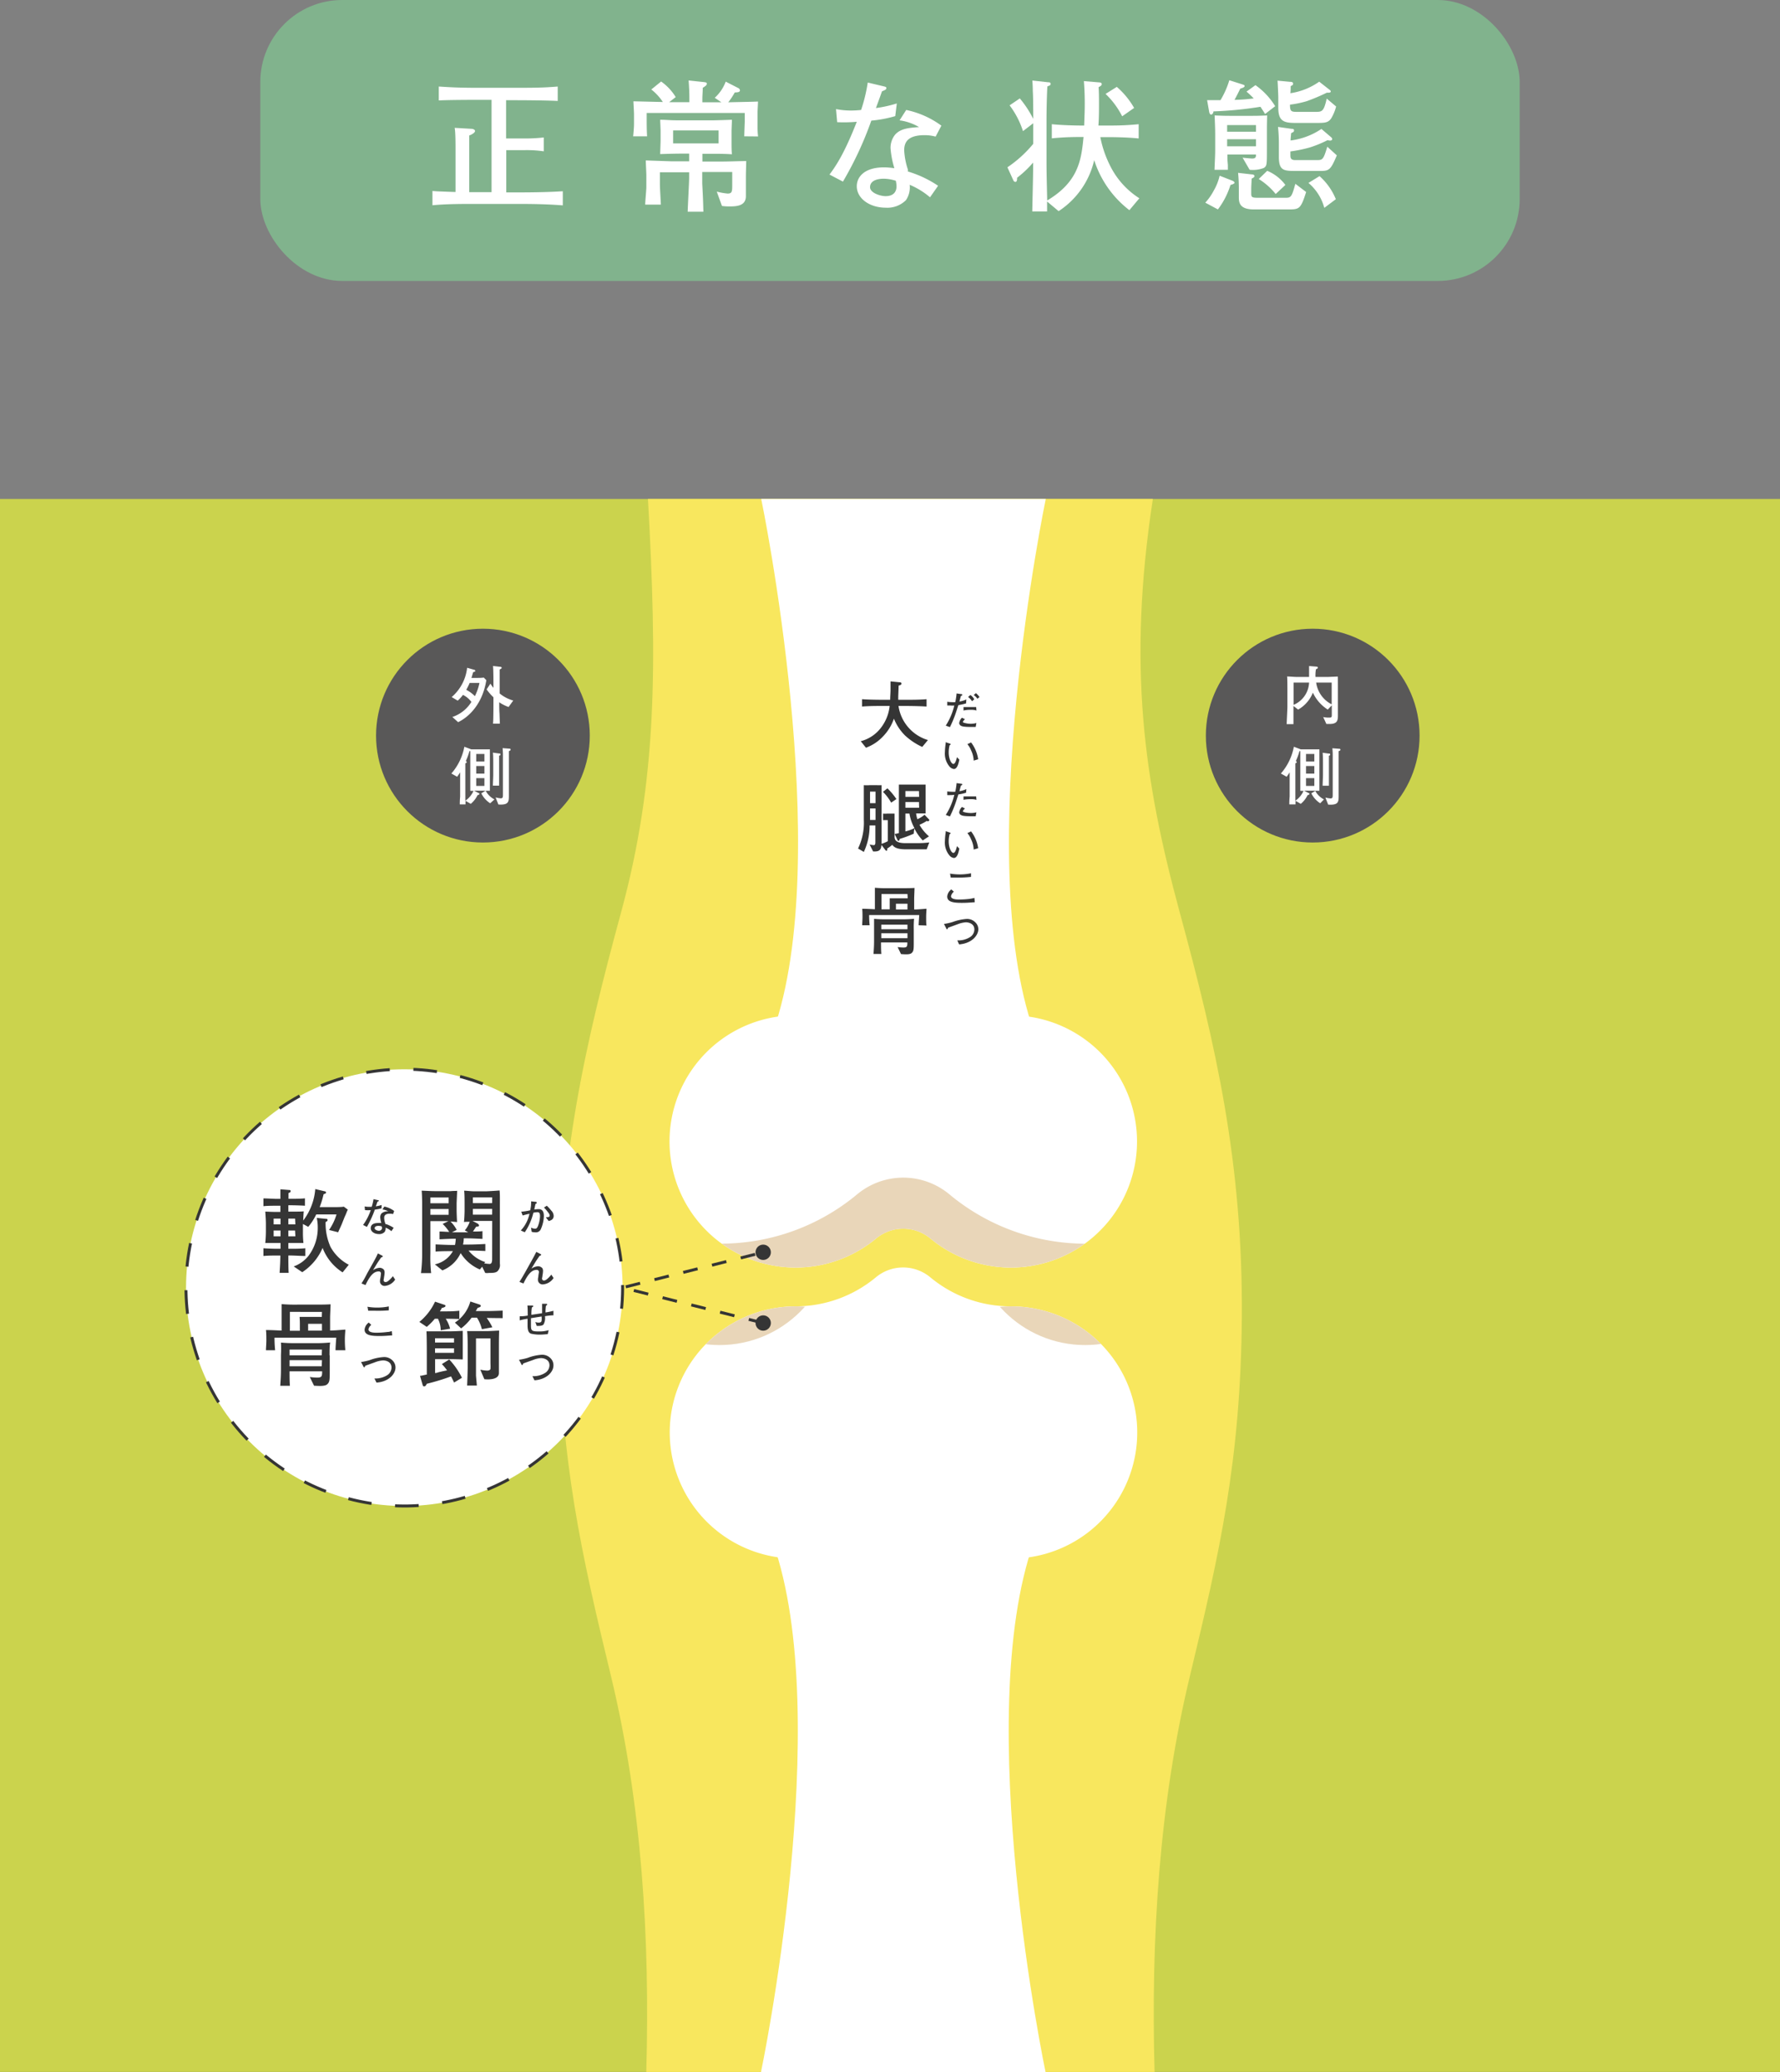 <svg xmlns="http://www.w3.org/2000/svg" xmlns:xlink="http://www.w3.org/1999/xlink" viewBox="0 0 308.66 359.16"><rect x="0" y="0" width="308.66" height="359.16" fill="#808080" stroke="none"/><defs><style>.cls-1,.cls-11,.cls-9{fill:none;}.cls-2{fill:#81b38d;}.cls-3{fill:#fff;}.cls-4{fill:#cbd34d;}.cls-5{fill:#f8e75e;}.cls-6{clip-path:url(#clip-path);}.cls-7{fill:#e9d6b9;}.cls-8{clip-path:url(#clip-path-2);}.cls-11,.cls-9{stroke:#353535;stroke-miterlimit:10;stroke-width:0.51px;}.cls-9{stroke-dasharray:4.1 4.1;}.cls-10{fill:#353535;}.cls-11{stroke-dasharray:2.57;}.cls-12{fill:#595858;}</style><clipPath id="clip-path"><path class="cls-1" d="M175.3,176a21.84,21.84,0,0,0-18.67,10.49,21.86,21.86,0,1,0-4.7,28.18h0a7.38,7.38,0,0,1,9.4,0h0a21.86,21.86,0,1,0,14-38.67Z"/></clipPath><clipPath id="clip-path-2"><path class="cls-1" d="M138,270.16a21.84,21.84,0,0,0,18.67-10.49,21.86,21.86,0,1,0,4.7-28.18h0a7.38,7.38,0,0,1-9.4,0h0a21.86,21.86,0,1,0-14,38.67Z"/></clipPath></defs><g id="レイヤー_2" data-name="レイヤー 2"><g id="graphic"><rect class="cls-2" x="45.14" width="218.38" height="48.7" rx="14.21"/><path class="cls-3" d="M90.06,35.35H82.42c-2.48,0-5,0-7.43.23V33.1c.78.08,1.18.08,1.68.1s2,.08,2.32.08v-7.5c0-.85,0-2.87-.15-3.62l2.9.17c.2,0,.63.1.63.38s-.55.62-1,.77c0,.53,0,3.3,0,4v5.83l1,0h2.87v-16H82.74c-.85,0-4.7,0-6.65.1V15c1.85.12,3.48.22,6.65.22h6.2c3.45,0,5.17,0,7.77-.22v2.5c-2.4-.13-7.62-.13-7.77-.13H87.76V24h2.95a28.6,28.6,0,0,0,3.58-.17v2.4a20,20,0,0,0-3.5-.2h-3v7.32h2.3c.75,0,4.58,0,7.5-.2v2.45C95.09,35.4,92.56,35.35,90.06,35.35Z"/><path class="cls-3" d="M129.06,23.63c0-.42.08-2.4.08-2.55v-1.5h-17v1.2c0,.6,0,1.68.07,2.85h-2.42c.05-.4.15-1.62.15-2.07v-1.8c0-.35-.1-1.9-.1-2.2l5.1.12a9.08,9.08,0,0,0-2-2.17l1.7-1.38a9,9,0,0,1,2.53,2.7l-1.13.88h3.5V17c0-1-.05-2-.13-3.05l2.38.25c.7.08.77.08.77.35s-.45.5-.7.68c0,.65-.07,1.3-.07,1.92v.58h3.3l-1.15-.78a7.09,7.09,0,0,0,1.9-2.8l2.15,1.1a.5.5,0,0,1,.32.4c0,.35-.4.35-.9.38a13.19,13.19,0,0,1-1.12,1.7c3.55-.08,4-.08,5.15-.13,0,.45-.08,1.55-.08,2v2c0,.63,0,1.35.1,2.05Zm.28,6.88,0,2.05V34c0,1.6-1.42,1.78-2.72,1.78a8.89,8.89,0,0,1-1.43-.08l-.9-2.49a10.8,10.8,0,0,0,1.88.34c.75,0,.8-.32.8-1.44v-2.3h-5.2v1.1c0,.35,0,.75,0,.9.15,2.82.15,3.12.2,4.89h-2.72c0-.65.25-5.14.25-5.84v-1h-5.07V32c0,.55.15,3,.17,3.47h-2.72c0-.5.2-2.6.2-3V30.41c0-.45-.08-1.78-.1-2.6l4.4.15h3.12V26.63H118c-.95,0-2.67.05-3.52.08,0-.3.07-2.1.07-2.35V22.71c0-.3-.07-1.68-.07-1.95,1.22,0,1.45.1,3.47.1h5.52c.55,0,3-.08,3.45-.1,0,.27-.07,1.65-.07,2v1.88c0,.55,0,1.57.07,2.1-1.42-.08-2-.08-3.2-.08h-1.92V28h3.42c1.2,0,3.08-.08,4.18-.08C129.39,28.31,129.34,30.13,129.34,30.51Zm-4.73-7.9h-7.89v2.25h7.89Z"/><path class="cls-3" d="M155.24,20.13a21.89,21.89,0,0,1-4.15.78,60.34,60.34,0,0,1-4.92,10.57l-2.33-1.22c1.08-1.45,2.55-3.58,4.73-9.15a26.53,26.53,0,0,1-3.4.07l-.2-2.27a13.27,13.27,0,0,0,2.65.25,16.06,16.06,0,0,0,1.7-.1,27.55,27.55,0,0,0,1.15-4.75l2.62.62c.55.13.6.15.6.35s-.08.28-.75.55c-.65,1.85-.78,2.15-1.05,2.9a21.24,21.24,0,0,0,3.62-.8Zm7,3.55a7.34,7.34,0,0,0-1.9-.25c-2.9,0-3.55,1.2-3.55,2.63a12.53,12.53,0,0,0,.65,3.35,2.3,2.3,0,0,0,0,.32,19.12,19.12,0,0,1,5.23,2.47l-1.4,2a13.37,13.37,0,0,0-3.53-2.17,3.9,3.9,0,0,1-.65,2.67,4.56,4.56,0,0,1-3.52,1.3c-2.7,0-5-1.55-5-3.72,0-1.62,1.33-3.27,4.72-3.27a12.35,12.35,0,0,1,1.8.15,15.68,15.68,0,0,1-.67-3.5,3.67,3.67,0,0,1,.82-2.35c.93-1,2.25-1.15,4.13-1.28a9.09,9.09,0,0,0-3.38-1.17l1.15-1.8a15.72,15.72,0,0,1,6.1,2.72Zm-6.92,7.65a7,7,0,0,0-2.05-.35c-1.47,0-2.4.5-2.4,1.47S152.62,34,153.56,34c1.38,0,1.9-.75,1.9-1.72A5.23,5.23,0,0,0,155.34,31.33Z"/><path class="cls-3" d="M195.84,36.43a17.72,17.72,0,0,1-6.1-8.67,14.4,14.4,0,0,1-6.17,8.84l-2-1.67c0,.9,0,1,0,1.72H179c.12-5.64.15-6.27.15-8.47a18.45,18.45,0,0,1-2.78,2.63c0,.47-.07.72-.3.72a.41.41,0,0,1-.35-.27L174.69,29a20.92,20.92,0,0,0,4.48-4.07V21.36l-1.78,1.37a15,15,0,0,0-2.32-4.47l1.77-1.2a17.93,17.93,0,0,1,2.33,3.55c0-1.35,0-3.53-.08-4.88,0-.3,0-.65-.07-1.77l2.72.3c.18,0,.43,0,.43.25s0,.25-.55.47c-.1,1.7-.15,4.25-.15,6v6.65c0,2.53.05,4,.12,7.12,5.52-3.29,5.92-7.19,6.3-11h-.5a46.73,46.73,0,0,0-5,.23V21.53c1.72.18,4.24.23,5,.23H188c.07-2,.1-2.6.1-3.78,0-1.87-.08-3-.15-3.92l2.62.22c.18,0,.48.05.48.3s-.3.4-.55.53c.05.62.07,1.52.07,2.77s0,2.58-.1,3.88h1.88a48.35,48.35,0,0,0,5.1-.23V24c-2.2-.23-4.9-.23-5.1-.23h-1.55a19.12,19.12,0,0,0,2,5.53,14.08,14.08,0,0,0,4.77,5.07Zm-1.25-16.27a14.16,14.16,0,0,0-2.88-3.88l1.95-1.22a14,14,0,0,1,3,3.65Z"/><path class="cls-3" d="M213.37,32.06a13.72,13.72,0,0,1-2.18,4.24L209,35.13A9.68,9.68,0,0,0,210.49,33a9.11,9.11,0,0,0,1-2.54l2.18.85c.17.07.4.2.4.37S213.62,32,213.37,32.06Zm6-12.3c-.21-.35-.28-.45-.8-1.25a65.8,65.8,0,0,1-8.15.8c0,.2-.15.55-.4.55s-.33-.38-.35-.5l-.35-2c.7,0,.9,0,2.32,0a15.18,15.18,0,0,0,1.53-3.45l2.27.72c.2.08.38.1.38.28s-.25.32-.75.45c-.35.72-.68,1.37-1,1.95a29.7,29.7,0,0,0,3.33-.25,14.27,14.27,0,0,0-1.25-1.18l1.55-1.12a12.27,12.27,0,0,1,3.42,3.65Zm.32,3.42v2.55c0,2.9,0,3-.53,3.38a5.26,5.26,0,0,1-2.47.32l-1.22-2.1c.67.08,1.52.15,1.65.15.67,0,.67-.3.67-.7h-4.95c0,.8,0,.9.08,1.83l0,.82h-2.32c.07-1.85.12-2.45.12-3.57V23.38c0-.42,0-1.12-.1-3.37,1.6.07,2,.07,2.8.07H217c.83,0,1.15,0,2.73-.07C219.69,21.68,219.69,21.86,219.69,23.18Zm-1.9-1.5h-5v1.15h5Zm0,2.45h-5v1.23h5Zm5.5,12.17h-5.87c-2.53,0-2.6-1.25-2.6-2.15V32.81a28.18,28.18,0,0,0-.13-2.85l2.35.27c.18,0,.48.05.48.28s-.2.3-.48.45c0,.35-.07,1.22-.07,1.85v.69c0,.63.07.78,1.07.78h5c.85,0,1-.3,1.58-2.42l1.87,1.42C225.54,36.3,225.29,36.3,223.29,36.3Zm-2.08-2.67a11.63,11.63,0,0,0-2.94-2.6l1.47-1.42a7.49,7.49,0,0,1,3.15,2.45Zm9.63-13.12c-.53.8-1.15.8-2.7.8h-3.48c-2,0-3-.28-3-2.63v-1.8c0-.3-.1-2.65-.13-2.9l2.13.2c.37,0,.57.08.57.33s-.2.3-.42.42c0,.48,0,.68-.05,1.23a11.7,11.7,0,0,0,5-2l1.85,1.45a.33.33,0,0,1,.15.25c0,.13-.15.2-.3.2a1.58,1.58,0,0,1-.37,0,34.26,34.26,0,0,1-3.5,1.48,18.14,18.14,0,0,1-2.9.6c0,1.12.17,1.25,1.17,1.25h3.2c1.18,0,1.48,0,2-2.3l1.63,1.37A7.81,7.81,0,0,1,230.84,20.51Zm-2,9.12h-4.08c-2.1,0-3,0-3-2.45V25a26.74,26.74,0,0,0-.15-3l2.33.33c.17,0,.45,0,.45.27s-.15.3-.5.48c-.05.62-.08.8-.1,1.27a12.24,12.24,0,0,0,5.35-2l1.7,1.45a.45.45,0,0,1,.17.3c0,.12-.1.27-.37.27a3.83,3.83,0,0,1-.45-.07,19.65,19.65,0,0,1-3.1,1.27,24.31,24.31,0,0,1-3.33.68v.5c0,.57,0,1,.85,1h3.65c1.08,0,1.2,0,1.9-2.32l1.65,1.5C230.71,29.56,230.44,29.63,228.84,29.63Zm.8,6.4a8.52,8.52,0,0,0-2.75-4.32l1.92-1.18a10.73,10.73,0,0,1,2.83,4Z"/><rect class="cls-4" y="86.49" width="308.66" height="272.65"/><path class="cls-5" d="M200.21,359.14c-.65-23.17.79-46.44,6.13-68.64,5.11-21.21,8.8-37.35,9-62.08.2-26.88-4.53-47.3-10.77-70.28s-9.08-42.71-4.66-71.65H112.36c1.61,28.94,1.59,48.66-4.66,71.65s-11,43.4-10.76,70.28c.18,24.73,3.87,40.87,9,62.08,5.35,22.2,6.78,45.47,6.13,68.64Z"/><path class="cls-3" d="M175.3,176a21.84,21.84,0,0,0-18.67,10.49,21.86,21.86,0,1,0-4.7,28.18h0a7.38,7.38,0,0,1,9.4,0h0a21.86,21.86,0,1,0,14-38.67Z"/><path class="cls-3" d="M132,86.49s12.88,61.89,2.06,92.29l22.61,16,22.61-16c-10.82-30.4,2.06-92.29,2.06-92.29Z"/><path class="cls-3" d="M138,270.16a21.84,21.84,0,0,0,18.67-10.49,21.86,21.86,0,1,0,4.7-28.18h0a7.38,7.38,0,0,1-9.4,0h0a21.86,21.86,0,1,0-14,38.67Z"/><path class="cls-3" d="M181.3,359.16s-12.88-61.39-2.06-91.79l-22.61-16-22.61,16c10.82,30.4-2.06,91.79-2.06,91.79Z"/><path class="cls-3" d="M175.3,226.44a21.79,21.79,0,0,1-14-5.05h0a7.38,7.38,0,0,0-9.4,0h0a21.79,21.79,0,0,1-14,5.05v11.07H175.3Z"/><g class="cls-6"><path class="cls-7" d="M188.3,215.58A36.93,36.93,0,0,1,164.6,207h0a12.5,12.5,0,0,0-15.94,0h0a36.93,36.93,0,0,1-23.7,8.57v18.78H188.3Z"/></g><g class="cls-8"><circle class="cls-7" cx="188.17" cy="213.35" r="19.8"/><circle class="cls-7" cx="124.77" cy="213.35" r="19.8"/></g><circle class="cls-3" cx="70.11" cy="223.2" r="37.85"/><circle class="cls-9" cx="70.11" cy="223.2" r="37.85" transform="translate(-163.61 233.67) rotate(-75.13)"/><path class="cls-10" d="M86.68,209.92v9.13a1.48,1.48,0,0,1-.37,1.26c-.25.27-.64.34-1.53.34a2.44,2.44,0,0,1-.64,0l-.53-1.08-.4.48a7.27,7.27,0,0,1-3.33-2.84,5.88,5.88,0,0,1-3.17,3l-1.3-1.05a4.68,4.68,0,0,0,3.12-2.29c-.84,0-2.12,0-3,.08V215.7c1.18.06,2.25.1,2.89.1h.48a6.55,6.55,0,0,0,.13-1.08h-.29c-.44,0-1.66.05-2.52.1v-1.35c.57,0,1.34.07,1.68.07a8,8,0,0,0-1.14-1.39l1-.48-.66,0H74.63v5.68a24.51,24.51,0,0,0,.13,3.33H73a26.93,26.93,0,0,0,.2-3.23v-8.71c0-.13,0-1.55-.08-2.35.28,0,1.61.08,2.32.08h1.71l1,0c.76-.07.85,0,1.12-.07,0,.23-.09,2-.09,2.18v1.31c0,.34.05,1.59.08,1.94l-1.15-.1a5.38,5.38,0,0,1,1.08,1.46l-.83.42h2.84l-.6-.34a4.49,4.49,0,0,0,.85-1.49c-.14,0-.9,0-1,.05.09-.67.11-1.81.11-1.84v-1.51c0-.45,0-1.65-.08-2.09.34,0,1.25.11,1.78.11h2c.2,0,1.7-.08,2.37-.15C86.7,207,86.68,207.52,86.68,209.92Zm-8.88-2.35H74.63v1H77.8Zm0,2H74.63v1H77.8Zm7.55,2.06H83.1l-1.17,0,.88.45s.25.16.25.33-.09.19-.49.23c-.1.12-.47.72-.56.83.48,0,1.37,0,1.65-.07v1.35c-1.11-.06-2.08-.1-2.6-.1h-.64a5.63,5.63,0,0,1-.13,1.08h.87c1,0,2.06-.05,3-.1v1.22c-1.38-.07-2.39-.08-2.91-.08a6,6,0,0,0,2.91,2l-.21.22a9.18,9.18,0,0,0,.94.1c.34,0,.45-.29.45-.88Zm0-4.08H82v1h3.34Zm0,2H82v1h3.34Z"/><path class="cls-10" d="M77.51,228.59h-.22a5.66,5.66,0,0,1,.76,1.72l-1.63.28a4.41,4.41,0,0,0-.48-2H75.4A11,11,0,0,1,74,230l-1.28-.86a10,10,0,0,0,2.72-3.51l1.59.53c.14.05.22.08.22.21s-.16.25-.64.35a4.75,4.75,0,0,1-.33.59h1.26a17.81,17.81,0,0,0,2.11-.11v1.44C79,228.61,78.13,228.59,77.51,228.59Zm.94,7h-3V238c.23,0,.42-.09.69-.16s1.19-.27,1.38-.3a8.19,8.19,0,0,0-.9-1.09l1.28-.8a13,13,0,0,1,2.2,3.17l-1.36.83c-.23-.51-.36-.75-.53-1.07a38,38,0,0,1-4.2,1.28c-.09.18-.22.45-.44.45s-.23-.08-.31-.34l-.43-1.49c.27,0,.37-.06,1.18-.22v-3.49c0-.41,0-3.09-.06-4,.27,0,2,0,2.16,0H78c.64,0,1.63-.05,2.24-.08,0,.39,0,1.76,0,1.78v1.44c0,.32,0,1.42,0,1.73Zm.28-3.62H75.44v.74h3.29Zm0,1.75H75.44v.78h3.29Zm5.65-5.3a11.45,11.45,0,0,1,1,1.65l-1.82.33a6.84,6.84,0,0,0-.85-2h-.93a8.83,8.83,0,0,1-1.82,1.86l-1.08-1a6.44,6.44,0,0,0,2.68-3.66l1.55.51c.13.05.26.1.26.26s-.28.27-.53.32l-.34.57h2c.56,0,2.1-.05,2.66-.08v1.3C85.91,228.48,84.78,228.45,84.38,228.45Zm2.13,5.1V238c0,1.16-1.75,1.15-2.52,1.07l-.7-1.65a6.78,6.78,0,0,0,1.17.16c.09,0,.49,0,.59-.29a7.46,7.46,0,0,0,0-.93V232H82.54v5c0,.22,0,1.4,0,1.47.12,1.31.13,1.46.15,1.7H81c.06-1.19.1-2.9.1-3.11v-3.33c0-.69,0-2.37-.1-3,.48,0,1.41,0,1.87,0h1.68c.32,0,1.72-.08,2-.09C86.51,232.23,86.51,232.4,86.51,233.55Z"/><path class="cls-10" d="M60.05,210.29c-.08.22-.26.58-.34.78l-.46,1.16c-.08.19-.45,1-.55,1.21a.76.76,0,0,1-.06.16l-1.58-.4a9.32,9.32,0,0,0,1.29-2.69H54.83a9.41,9.41,0,0,1-1.38,2.15l-.92-.5v1.3a16.22,16.22,0,0,0,.09,2H50v1h.54c.5,0,1.6,0,2.4-.09v1.34c-.73,0-1.93-.08-2.4-.08H50c0,.67,0,2.48.06,3H48.49c.1-1.61.1-1.84.13-3h-.53c-.43,0-1.58,0-2.41.08v-1.34c.8.06,1.88.09,2.41.09h.56v-1H46a20,20,0,0,0,.11-2.06v-1.31c0-.55-.06-1.46-.11-2.07.59,0,.88.05,1.84.05h.78V209h-.59c-.42,0-1.71,0-2.35.08v-1.35c.62,0,1.85.08,2.35.08h.59c0-.26,0-1.42,0-1.66l1.49.12c.13,0,.29,0,.29.2s-.16.24-.37.33c0,.16,0,.88,0,1h.45c.51,0,1.6,0,2.4-.08V209c-.73-.05-1.92-.08-2.4-.08H50v1.1h.53c1.13,0,1.68,0,2.14-.05-.06.72-.08,1.31-.09,1.6a10.38,10.38,0,0,0,2.09-5.46l1.64.39c.11,0,.22.08.22.21s0,.14-.42.3a15,15,0,0,1-.68,2.23h2.56c.28,0,1.26,0,1.63-.08l.7.52C60.21,209.87,60.16,210,60.05,210.29Zm-11.4.94h-1.2v1h1.2Zm0,2.07h-1.2v1h1.2Zm2.52-2.07H50v1h1.22Zm0,2.07H50v1h1.22Zm8.24,7.25a8.74,8.74,0,0,1-3.47-4.24,9.48,9.48,0,0,1-3.53,4.21l-1.48-1a5.75,5.75,0,0,0,2.56-1.83,8,8,0,0,0,1.61-4.91,7.53,7.53,0,0,0-.17-1.67l1.55.16c.16,0,.32,0,.32.2s-.08.2-.34.36a10,10,0,0,0,.84,4.28,7.65,7.65,0,0,0,3.18,3.12Z"/><path class="cls-10" d="M58.18,234.05c0-.46.09-1.7.13-2.18H47.6a20,20,0,0,0,.11,2.18H46.12c0-.5.07-1.12.07-1.71s0-1.2-.07-1.79c.58,0,.8,0,2.71.09v-2.3c0-.56,0-.88,0-2.29a26.3,26.3,0,0,0,2.75.09h3c.8,0,2,0,2.74-.06,0,.62-.08,1.76-.08,2.4v2.15c.8,0,1.76-.1,2.64-.16,0,.35-.08.92-.08,1.77s.05,1.41.08,1.81Zm-1,.88v2.58c0,1.68,0,2.05-.45,2.45s-1.68.25-2.27.24l-.74-1.51a9.29,9.29,0,0,0,1.3.1c.78,0,.84-.23.84-1.09H50.21c0,.69,0,1.79.06,2.51H48.6c.08-1.2.12-1.87.12-2.77v-2.59a21.08,21.08,0,0,0,0-2.13,23.84,23.84,0,0,0,2.61.1h3.1a25.58,25.58,0,0,0,2.82-.11C57.14,233.27,57.14,234.34,57.14,234.93Zm-1.35-1H50.21v1h5.58Zm0,1.84H50.21v1.06h5.58Zm0-8.37H50.27v3.27H52v-1.12c0-.18,0-.76-.05-1.28.42,0,.87,0,2,0h1.85Zm0,2.07h-2.4v1.18h2.4Z"/><path class="cls-10" d="M93.81,213a.93.93,0,0,1-1,.61,1.7,1.7,0,0,1-.62-.1l-.1-.72a1.61,1.61,0,0,0,.66.19c.18,0,.38,0,.57-.56a5,5,0,0,0,.32-1.62c0-.46-.11-.68-.44-.68a3.88,3.88,0,0,0-.71.09A10.23,10.23,0,0,1,91,213.6l-.69-.31a6,6,0,0,0,1.5-2.9c-.27.05-.92.22-1.18.3l-.24-.66a9.91,9.91,0,0,0,1.55-.24,5.8,5.8,0,0,0,.16-1.55l.68.07c.06,0,.29,0,.29.15s0,.1-.22.25l-.2.95a4.69,4.69,0,0,1,.77-.07c.73,0,.89.61.89,1.19A6,6,0,0,1,93.81,213Zm1.31-1.38-.48-.63c.58,0,.67-.08.67-.29a.7.7,0,0,0-.15-.39,8.35,8.35,0,0,0-.83-1l.49-.31a8.3,8.3,0,0,1,.78.85,1.37,1.37,0,0,1,.41.91C96,211.46,95.38,211.59,95.12,211.65Z"/><path class="cls-10" d="M94.19,222.63a.8.8,0,0,1-.91-.84,2.34,2.34,0,0,1,.07-.51c0-.27.1-.64.1-.8a.36.36,0,0,0-.41-.36c-.81,0-1.48.69-2.27,2.36l-.7-.28c.41-.62.61-1,1.05-1.76l1-1.79c.09-.16.52-.94.58-1.07L93,217l.76.39s.09.06.09.12-.11.12-.28.18c-.28.39-.56.79-.81,1.21l-.61,1a2.45,2.45,0,0,1,1.12-.41,1,1,0,0,1,.77.33.93.93,0,0,1,.12.52,5,5,0,0,1-.1.79c0,.16-.07.4-.07.48a.32.32,0,0,0,.35.35c.26,0,.52-.22.84-.54a4.56,4.56,0,0,0,.42-.48l.39.59A2.4,2.4,0,0,1,94.19,222.63Z"/><path class="cls-10" d="M95.71,228a10.2,10.2,0,0,0-1.21.15,2.28,2.28,0,0,1-.26,1.45c-.25.26-.89.24-1.17.23l-.24-.68a1.56,1.56,0,0,0,.54.11c.47,0,.51-.19.54-.31a2.94,2.94,0,0,0,0-.75l-1.84.29c0,.38,0,.76,0,1.15,0,1,.07,1.15,1.4,1.15a5.48,5.48,0,0,0,1.67-.22l-.16.69c-.88.07-1.06.08-1.35.08a6.53,6.53,0,0,1-1.54-.16c-.56-.19-.58-.86-.61-1.27,0-.21,0-1.13,0-1.32a10,10,0,0,0-1.36.28l0-.71a6.91,6.91,0,0,0,1.39-.12c0-.27,0-1.49-.06-1.74l.79,0c.12,0,.22,0,.22.11s-.08.13-.23.22a6.32,6.32,0,0,0-.08,1.28l1.85-.28c0-.3,0-1.42,0-1.63l.71,0c.06,0,.17,0,.17.1s0,.11-.2.22a6.72,6.72,0,0,0-.08,1.18,12.57,12.57,0,0,0,1.37-.29V228Z"/><path class="cls-10" d="M92.68,239.26l-.36-.72a3.75,3.75,0,0,0,2.22-.57,1.58,1.58,0,0,0,.74-1.31c0-1.08-1.09-1.25-1.47-1.25a4.36,4.36,0,0,0-1.36.32l-1.72.61c-.07.19-.1.27-.19.27s-.06,0-.16-.19L90,235.7a10.47,10.47,0,0,0,1.48-.32,8.45,8.45,0,0,1,2.45-.55,2,2,0,0,1,1.55.62,1.68,1.68,0,0,1,.49,1.19C96,237.83,94.75,239.12,92.68,239.26Z"/><path class="cls-10" d="M167.52,121.93a10.27,10.27,0,0,1-1.33.29c-.1.28-.51,1.57-.61,1.82-.34.91-.61,1.5-.86,2l-.72-.26a11.24,11.24,0,0,0,1.48-3.49,3.45,3.45,0,0,1-.66,0c-.22,0-.39,0-.56,0v-.65a4.78,4.78,0,0,0,.79.07,4.36,4.36,0,0,0,.6,0,13.28,13.28,0,0,0,.23-1.51l.81.12c.11,0,.17,0,.17.13s-.06.12-.22.15c-.13.44-.16.58-.27,1a4.19,4.19,0,0,0,1.2-.36Zm1.67,4.08h-.69c-1.43,0-1.69-.1-1.92-.24a.54.54,0,0,1-.25-.42,1.52,1.52,0,0,1,.48-.94l.52.26c-.16.14-.36.35-.36.49s.9.29,1.15.29a3.7,3.7,0,0,0,1.19-.12Zm.13-2.85a2.91,2.91,0,0,0-1-.12,4.84,4.84,0,0,0-1.24.12l0-.6c.24,0,.57,0,1.06,0s.8,0,1.13,0Zm-.77-1.61a2.28,2.28,0,0,0-.68-.73l.4-.35a2,2,0,0,1,.67.75Zm.93-.43a2.1,2.1,0,0,0-.64-.64l.39-.33a3,3,0,0,1,.62.68Z"/><path class="cls-10" d="M165.41,133.3a1.22,1.22,0,0,1-.81-.49,3.47,3.47,0,0,1-.75-2.44,12.72,12.72,0,0,1,.14-1.54,1.1,1.1,0,0,1,0-.18l.63.22c.14,0,.22.08.22.15s-.08.1-.17.15a4.63,4.63,0,0,0-.16,1.25c0,1.14.47,2,.81,2s.54-.8.62-1.17l.41.42C166.23,132.31,166,133.3,165.41,133.3Zm3.43-1.46a4.33,4.33,0,0,0-.43-1.73,4.08,4.08,0,0,0-.66-1.12l.64-.3a6.29,6.29,0,0,1,1.23,2.92Z"/><path class="cls-10" d="M167.52,137.41a7.71,7.71,0,0,1-1.33.29c-.1.29-.51,1.57-.61,1.82-.34.91-.61,1.5-.86,2l-.72-.26a11,11,0,0,0,1.48-3.49,3.45,3.45,0,0,1-.66.05,4.61,4.61,0,0,1-.56,0v-.64a6.56,6.56,0,0,0,.79.06,4.36,4.36,0,0,0,.6,0,12.45,12.45,0,0,0,.23-1.5l.81.12c.11,0,.17,0,.17.12s-.06.12-.22.16c-.13.44-.16.57-.27,1a4.19,4.19,0,0,0,1.2-.36Zm1.67,4.08c-.27,0-.51,0-.69,0-1.43,0-1.69-.11-1.92-.25a.52.52,0,0,1-.25-.41,1.55,1.55,0,0,1,.48-.95l.52.26c-.16.15-.36.35-.36.5s.9.28,1.15.28a3.84,3.84,0,0,0,1.19-.11Zm.13-2.84a2.91,2.91,0,0,0-1-.12,5.62,5.62,0,0,0-1.24.11l0-.59c.24,0,.57,0,1.06,0s.8,0,1.13,0Z"/><path class="cls-10" d="M165.41,148.72a1.22,1.22,0,0,1-.81-.49,3.47,3.47,0,0,1-.75-2.44,12.72,12.72,0,0,1,.14-1.54,1.1,1.1,0,0,1,0-.18l.63.22c.14.05.22.08.22.15s-.08.1-.17.15a4.63,4.63,0,0,0-.16,1.25c0,1.14.47,2,.81,2s.54-.8.62-1.17l.41.42C166.23,147.73,166,148.72,165.41,148.72Zm3.43-1.46a4.33,4.33,0,0,0-.43-1.73,4.08,4.08,0,0,0-.66-1.12l.64-.3a6.29,6.29,0,0,1,1.23,2.92Z"/><path class="cls-10" d="M166.8,156.5c-1.43,0-2.55-.13-2.55-1.11a1.74,1.74,0,0,1,.71-1.22l.45.39a1.39,1.39,0,0,0-.5.78c0,.58,1.06.58,1.42.58a15,15,0,0,0,1.88-.12,6.38,6.38,0,0,0,.76-.16l.06.75C167.92,156.47,167.52,156.5,166.8,156.5Zm-.79-4.38c-.65,0-.89,0-1.15,0l-.12-.69a10.61,10.61,0,0,0,1.69.14,9.46,9.46,0,0,0,1.95-.2V152A21.21,21.21,0,0,1,166,152.12Z"/><path class="cls-10" d="M166.31,163.7,166,163a3.75,3.75,0,0,0,2.22-.57,1.58,1.58,0,0,0,.74-1.31c0-1.08-1.09-1.25-1.47-1.25a4.73,4.73,0,0,0-1.36.31c-.27.1-1.47.54-1.72.62-.07.19-.1.27-.19.27s-.06,0-.16-.19l-.37-.72a11.23,11.23,0,0,0,1.47-.33,8.78,8.78,0,0,1,2.45-.54,2,2,0,0,1,1.55.62,1.68,1.68,0,0,1,.49,1.19C169.6,162.27,168.38,163.55,166.31,163.7Z"/><path class="cls-10" d="M66.16,209.45a6.23,6.23,0,0,1-1.16.22,17.93,17.93,0,0,1-1.38,3l-.66-.34a9.57,9.57,0,0,0,1.33-2.57,6.29,6.29,0,0,1-1,0l-.06-.64a4.1,4.1,0,0,0,.74.07c.2,0,.33,0,.48,0a8,8,0,0,0,.32-1.33l.74.17c.15,0,.16,0,.16.1s0,.08-.21.16c-.18.51-.21.6-.29.81a6,6,0,0,0,1-.23Zm2,1a1.86,1.86,0,0,0-.54-.07c-.81,0-1,.33-1,.73a3.4,3.4,0,0,0,.18.94.29.29,0,0,0,0,.09,5.42,5.42,0,0,1,1.46.69l-.39.58a3.62,3.62,0,0,0-1-.61,1.12,1.12,0,0,1-.18.75,1.27,1.27,0,0,1-1,.36c-.76,0-1.4-.43-1.4-1s.37-.92,1.32-.92a3.91,3.91,0,0,1,.51,0,4.17,4.17,0,0,1-.19-1,1.07,1.07,0,0,1,.23-.66,1.58,1.58,0,0,1,1.16-.35,2.46,2.46,0,0,0-1-.33l.32-.51a4.32,4.32,0,0,1,1.71.77Zm-1.94,2.14a1.89,1.89,0,0,0-.58-.1c-.41,0-.67.14-.67.41s.48.44.75.44.53-.21.53-.49A1.86,1.86,0,0,0,66.19,212.59Z"/><path class="cls-10" d="M66.8,222.89a.79.79,0,0,1-.91-.84,2.34,2.34,0,0,1,.07-.51,7.87,7.87,0,0,0,.1-.8.35.35,0,0,0-.41-.35c-.81,0-1.48.68-2.27,2.36l-.7-.28c.41-.63.61-1,1-1.77l1-1.78c.09-.17.52-.95.58-1.08s.15-.31.27-.57l.76.39s.09.06.09.12-.11.13-.28.18c-.28.4-.56.79-.81,1.21l-.61,1a2.45,2.45,0,0,1,1.12-.41,1,1,0,0,1,.77.33.93.93,0,0,1,.12.52,5,5,0,0,1-.1.79c0,.16-.07.4-.07.48a.32.32,0,0,0,.35.35c.26,0,.52-.22.84-.54a4.56,4.56,0,0,0,.42-.48l.39.59A2.37,2.37,0,0,1,66.8,222.89Z"/><path class="cls-10" d="M65.78,231.58c-1.44,0-2.56-.13-2.56-1.11a1.75,1.75,0,0,1,.72-1.22l.45.4a1.34,1.34,0,0,0-.5.77c0,.59,1.06.59,1.41.59a15,15,0,0,0,1.89-.13c.33,0,.57-.11.75-.15l.07.74C66.9,231.55,66.5,231.58,65.78,231.58ZM65,227.2c-.65,0-.89,0-1.15,0l-.13-.69a9.67,9.67,0,0,0,1.7.14,9.46,9.46,0,0,0,2-.2v.68A21.21,21.21,0,0,1,65,227.2Z"/><path class="cls-10" d="M65.29,239.66l-.36-.72a3.83,3.83,0,0,0,2.22-.57,1.61,1.61,0,0,0,.74-1.31c0-1.09-1.09-1.25-1.47-1.25a4.65,4.65,0,0,0-1.36.31l-1.72.62c-.07.19-.1.26-.19.26s-.06,0-.16-.18l-.38-.73a10.47,10.47,0,0,0,1.48-.32,8.27,8.27,0,0,1,2.45-.54,2,2,0,0,1,1.55.62,1.66,1.66,0,0,1,.49,1.19C68.58,238.22,67.36,239.51,65.29,239.66Z"/><polyline class="cls-11" points="132.34 229.33 107.96 223.2 132.34 217.07"/><circle class="cls-10" cx="132.34" cy="217.07" r="1.33"/><circle class="cls-10" cx="132.34" cy="229.33" r="1.33"/><path class="cls-10" d="M159.92,129.47a11.2,11.2,0,0,1-3-2,8.66,8.66,0,0,1-1.91-2.9,8.29,8.29,0,0,1-1.95,3.14,7.6,7.6,0,0,1-2.9,1.9l-.9-1.13a6.43,6.43,0,0,0,3.64-2.52,7.45,7.45,0,0,0,1.37-3.59h-1.12c-1.22,0-2.44,0-3.67.1v-1.27c1.26.09,3.1.1,3.67.1h1.21c0-.62.06-1.17.06-1.75s0-1.12,0-1.44l1.51.15c.15,0,.38,0,.38.24s-.31.28-.49.35c0,.27,0,.43-.06,1.82,0,.33,0,.48,0,.63h1.22c1.24,0,2.46,0,3.69-.1v1.27c-1.58-.1-3.56-.1-3.69-.1h-1.18a7.27,7.27,0,0,0,5.11,5.91Z"/><path class="cls-10" d="M160.69,147.22h-3.6c-1.74,0-2.09-.45-2.37-.78a5.93,5.93,0,0,1-.87.64,1,1,0,0,1,0,.18c0,.11,0,.2-.13.2s-.09,0-.17-.09-.13-.17-.7-.91c-.06.57-.15,1.13-1.15,1.13h-.3l-.61-1.21a4.61,4.61,0,0,0,.72.12c.24,0,.28-.26.28-.42v-3h-1a10.53,10.53,0,0,1-1,4.59l-1-.59a10.27,10.27,0,0,0,1-5v-4.64c0-.14,0-.81,0-1.34a7.28,7.28,0,0,0,1,0h1.24a8.13,8.13,0,0,0,.84,0c0,.58,0,2,0,2.13v7.09c0,.13,0,.8,0,.95a6.25,6.25,0,0,0,1.08-.46v-3.64a7.1,7.1,0,0,0-.82,0v-1.14a4.11,4.11,0,0,0,.71,0h.42l.86,0c0,.54,0,1.11,0,1.66v2.38c0,.86.85,1.08,1.87,1.08h2.21a16.65,16.65,0,0,0,1.94-.12Zm-8.87-10h-.95v2h.95Zm0,2.91h-.95v2h.95Zm2.71-1a8.26,8.26,0,0,0-1.42-1.87l.77-.61a10.89,10.89,0,0,1,1.56,1.86Zm6.46,3.24a.54.54,0,0,1-.27-.08,8.7,8.7,0,0,1-1.28.68,7.46,7.46,0,0,0,1.65,2l-1.08.71a8.4,8.4,0,0,1-1.45-2.07,6.58,6.58,0,0,0-.11.9,20.26,20.26,0,0,1-2.45.91c0,.24-.13.33-.2.33s-.1,0-.19-.19l-.47-1a6.45,6.45,0,0,0,.73-.15V138c0-.49,0-1.2,0-2,.42,0,.91,0,1.35,0h1.94c.47,0,.79,0,1.34,0,0,.51,0,1,0,1.53v2.32c0,.17,0,1,0,1.15-.51,0-.68,0-1.13,0h-.51a4.83,4.83,0,0,0,.22,1,5.07,5.07,0,0,0,1.24-.77l.69.72c.13.14.15.2.15.24S161,142.31,161,142.31Zm-1.64-5.25H157v1h2.38Zm0,1.9H157v1h2.38Zm-1.65,2H157v3.09a6.07,6.07,0,0,0,1.57-.57A7.49,7.49,0,0,1,157.7,141Z"/><path class="cls-10" d="M159.3,160.38c0-.38.08-1.38.1-1.77h-8.69a17.14,17.14,0,0,0,.09,1.77h-1.29c0-.4.05-.91.05-1.39s0-1-.05-1.46c.47,0,.65,0,2.2.08v-1.87c0-.46,0-.72,0-1.86a20.6,20.6,0,0,0,2.23.08h2.42c.65,0,1.6,0,2.22-.05,0,.5-.06,1.43-.06,2v1.74c.65,0,1.43-.08,2.14-.13,0,.28-.06.75-.06,1.44s0,1.15.06,1.47Zm-.85.72v2.09c0,1.36,0,1.66-.36,2s-1.37.21-1.85.19l-.59-1.22a7.62,7.62,0,0,0,1,.08c.64,0,.69-.18.69-.88h-4.57c0,.55,0,1.45.06,2h-1.36c.07-1,.1-1.52.1-2.25V161c0-1.09,0-1.23,0-1.73a19.59,19.59,0,0,0,2.12.08h2.52a20.71,20.71,0,0,0,2.29-.09A17.94,17.94,0,0,0,158.45,161.1Zm-1.09-.82h-4.54v.79h4.54Zm0,1.49h-4.54v.86h4.54Zm0-6.8h-4.51v2.65h1.43v-.91c0-.14,0-.61,0-1,.34,0,.7,0,1.61,0h1.51Zm0,1.68h-2v1h2Z"/><circle class="cls-12" cx="227.63" cy="127.51" r="18.53"/><path class="cls-3" d="M232,119.68v2.48c0,.29,0,1.61,0,1.88,0,.9-.15,1.45-1.44,1.45H230l-.55-1.2a4.3,4.3,0,0,0,.91.1c.46,0,.58,0,.58-.45v-1.68l-.7.74a6.9,6.9,0,0,1-2.58-2.94A5.83,5.83,0,0,1,225.1,123l-.81-.63v.15c0,.88,0,1.73,0,3h-1.17c0-.47.12-2.55.12-3v-2.74c0-.44,0-2.24-.05-2.52.44,0,1.19.08,1.74.08l1.66,0H227c0-.92,0-1.53,0-1.89l1.25.1c.06,0,.26,0,.26.17s0,.11-.32.3a6.13,6.13,0,0,0-.08,1.32h.52l1.67,0,1.69-.07C232,117.53,232,119.4,232,119.68Zm-7.69-1.36v3.86a4.39,4.39,0,0,0,2.69-3.86Zm6.61,0h-2.69a5,5,0,0,0,2.69,3.77Z"/><path class="cls-3" d="M228.93,139.24a4.39,4.39,0,0,1-1.54-1.72l.74-.47h-2l.83.44c.07,0,.11.07.11.15s-.25.18-.33.19a4.48,4.48,0,0,1-1.18,1.51l-.91-.53c0,.15,0,.2,0,.62h-1.08c0-.33,0-.73.06-1.35,0-1,0-1.15,0-1.37v-2.83c-.07.1-.33.52-.52.76l-1-.56a9.76,9.76,0,0,0,2.25-4.64l1.19.45,1,0h1.06l1.18,0c0,.68,0,1.62,0,2.32v2.61c0,.46,0,1.87,0,2.25l-.73,0a3.55,3.55,0,0,0,1.52,1.5Zm-3.45-2.16c0-.34,0-1.23,0-2.33v-3.56c0-.1,0-1,0-1h-.15a9,9,0,0,1-.62,1.71.34.34,0,0,1,.15.22c0,.07,0,.08-.24.2,0,.23,0,1.35,0,1.61v2.7c0,.47,0,1.75,0,2.17a4.1,4.1,0,0,0,1.42-1.71Zm2.43-6.39h-1.44V132h1.44Zm0,2.09h-1.44v1.32h1.44Zm0,2.1h-1.44v1.35h1.44Zm2.53-3.86s0,1.19,0,1.34v1.94c0,.4,0,1.55,0,1.9h-1.09c0-.41.06-1.46.06-1.9v-1.92c0-.32,0-1.59-.06-1.9l1,.14c.22,0,.3,0,.3.16S230.66,130.9,230.44,131Zm1.69-.82c0,.37,0,2,0,2.35v4c0,.23,0,1.22,0,1.42,0,1.06-.06,1.61-1.82,1.5l-.48-1.23a4.9,4.9,0,0,0,.88.16c.39,0,.39-.21.39-.75,0-.17,0-1,0-1.15v-5.22a13.48,13.48,0,0,0-.06-1.58l1.17.09c.09,0,.22,0,.22.17S232.25,130.14,232.13,130.2Z"/><circle class="cls-12" cx="83.74" cy="127.51" r="18.53"/><path class="cls-3" d="M79.44,125.18l-1-.9a6.15,6.15,0,0,0,3.3-2.61,4,4,0,0,0-1.46-1.22,6.67,6.67,0,0,1-.91,1l-1.05-.62A7.81,7.81,0,0,0,81,115.75l1.23.35c.07,0,.18.05.18.18s0,.13-.36.23l-.3,1h.88c.36,0,.86,0,1.26-.06l.44.45C83.68,122,81.35,124.26,79.44,125.18Zm2-6.8a11,11,0,0,1-.59,1.19,6.07,6.07,0,0,1,1.5,1.1,9.57,9.57,0,0,0,.79-2.29Zm6.75,4.17a7,7,0,0,1-1.62-.82c0,.65,0,1.43.05,2,0,.19.06,1.71.06,1.71H85.49c.07-.66.07-3.08.07-3.87v-.71a9,9,0,0,1-1.18-1.36l.66-1a7.69,7.69,0,0,0,.52.73v-.5c0-.7,0-2.6-.07-3.29l1.22.14c.22,0,.28.09.28.17s0,.13-.35.3c0,.33,0,.82,0,1.43,0,.21,0,1.14,0,1.33v1.39A6.35,6.35,0,0,0,89,121.43Z"/><path class="cls-3" d="M85,139.24a4.39,4.39,0,0,1-1.54-1.72l.74-.47h-2l.83.44c.07,0,.11.07.11.15s-.25.18-.33.19a4.48,4.48,0,0,1-1.18,1.51l-.91-.53c0,.15,0,.2,0,.62H79.73c0-.33,0-.73.06-1.35,0-1,0-1.15,0-1.37v-2.83c-.07.1-.33.52-.52.76l-1-.56a9.76,9.76,0,0,0,2.25-4.64l1.19.45,1,0h1.06l1.18,0c0,.68,0,1.62,0,2.32v2.61c0,.46,0,1.87,0,2.25l-.73,0a3.55,3.55,0,0,0,1.52,1.5Zm-3.45-2.16c0-.34,0-1.23,0-2.33v-3.56c0-.1,0-1,0-1h-.15a9,9,0,0,1-.62,1.71.34.34,0,0,1,.15.22c0,.07,0,.08-.24.2,0,.23,0,1.35,0,1.61v2.7c0,.47,0,1.75,0,2.17a4.1,4.1,0,0,0,1.42-1.71ZM84,130.69H82.58V132H84Zm0,2.09H82.58v1.32H84Zm0,2.1H82.58v1.35H84ZM86.55,131s0,1.19,0,1.34v1.94c0,.4,0,1.55,0,1.9H85.47c0-.41.06-1.46.06-1.9v-1.92c0-.32,0-1.59-.06-1.9l1,.14c.22,0,.3,0,.3.16S86.77,130.9,86.55,131Zm1.69-.82c0,.37,0,2,0,2.35v4c0,.23,0,1.22,0,1.42,0,1.06-.06,1.61-1.82,1.5l-.48-1.23a4.9,4.9,0,0,0,.88.16c.39,0,.39-.21.39-.75,0-.17,0-1,0-1.15v-5.22a13.48,13.48,0,0,0-.06-1.58l1.17.09c.09,0,.22,0,.22.17S88.36,130.14,88.24,130.2Z"/></g></g></svg>